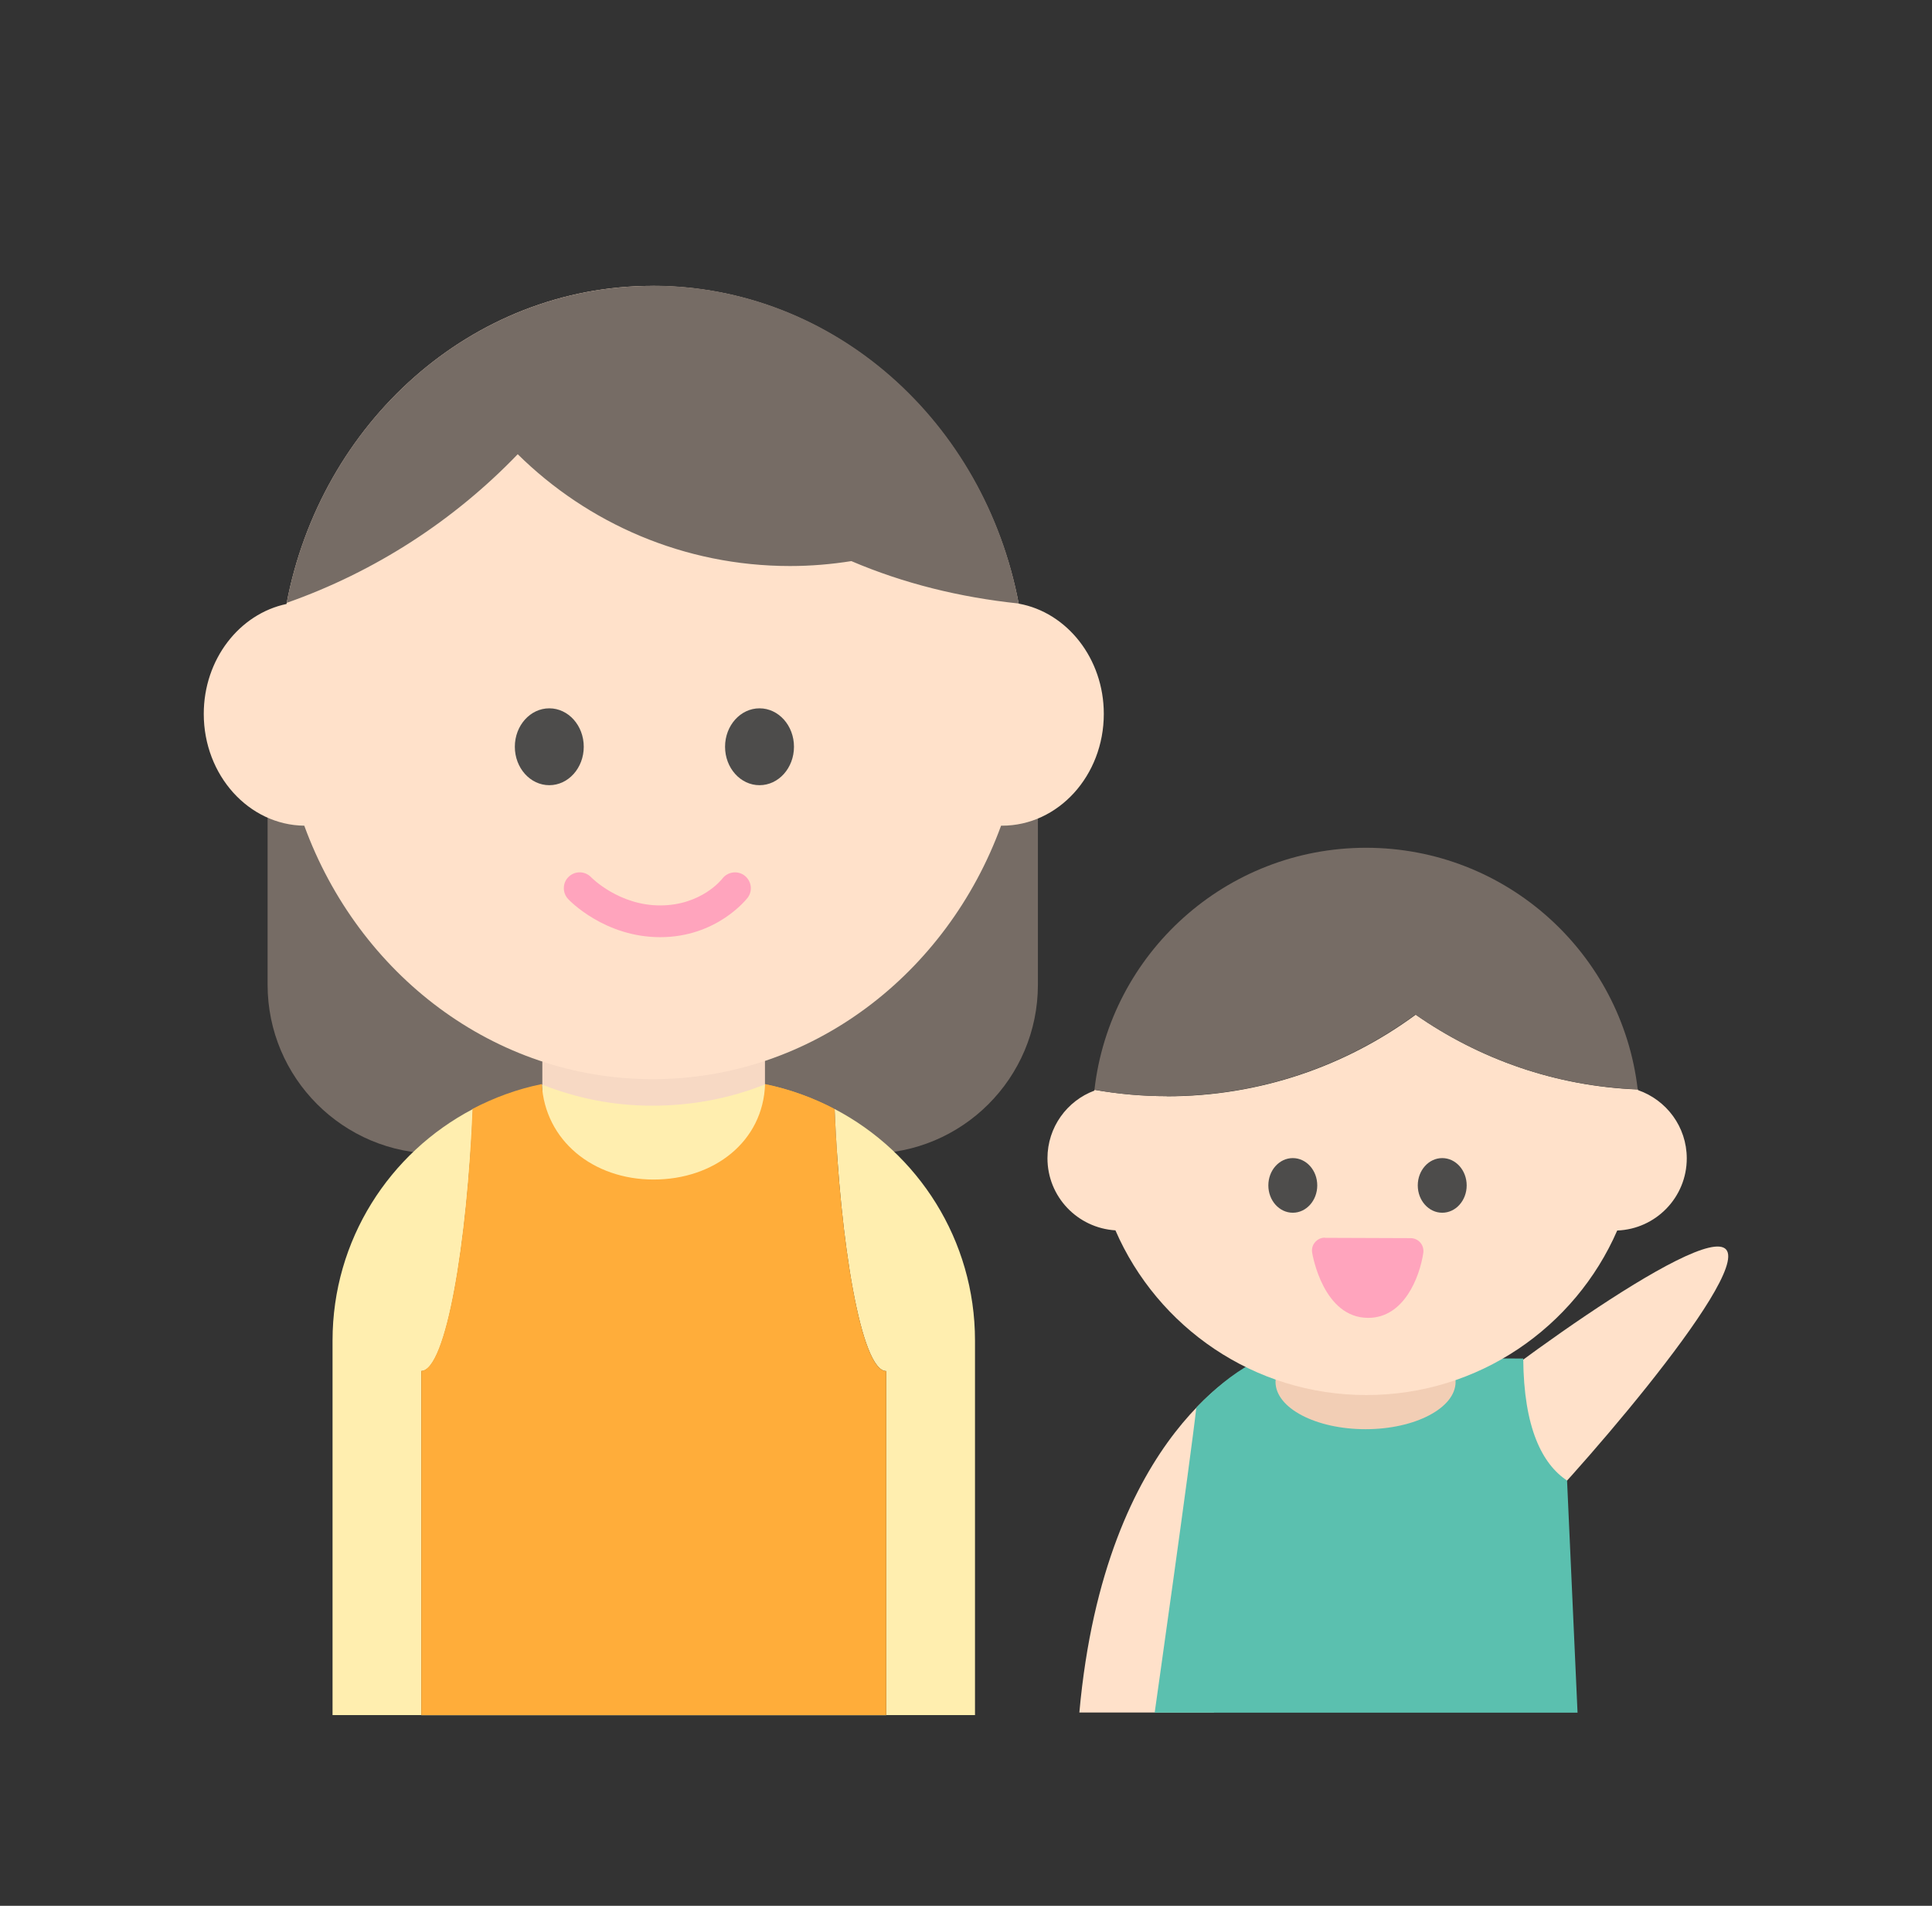 <svg width="73" height="72" viewBox="0 0 73 72" fill="none" xmlns="http://www.w3.org/2000/svg">
<rect x="0" y="0" width="73" height="72" fill="#333333" stroke="none"/>
<g clip-path="url(#clip0_1669_24873)">
<path d="M10.111 26.97V37.2C10.111 40.722 12.967 43.584 16.495 43.584C20.023 43.584 22.879 40.728 22.879 37.2H26.449C26.449 40.722 29.305 43.584 32.833 43.584C36.361 43.584 39.217 40.728 39.217 37.2V26.97H10.111Z" fill="#766C65"/>
<path d="M28.904 39.738H20.492V42.678H28.904V39.738Z" fill="#F7D9C4"/>
<path d="M24.703 44.994C30.367 44.994 28.771 43.056 28.915 40.962C27.595 41.496 26.143 41.772 24.643 41.772C23.143 41.772 21.775 41.484 20.479 40.974C20.683 43.014 19.033 44.994 24.703 44.994Z" fill="#FFEEAF"/>
<path d="M31.537 41.898C31.735 46.896 32.532 51.798 33.486 51.798V64.8H15.918V51.798C16.872 51.798 17.665 46.896 17.869 41.898C14.719 43.548 12.565 46.842 12.565 50.646V64.794H36.84V50.646C36.84 46.842 34.687 43.548 31.537 41.898Z" fill="#FFEEAF"/>
<path d="M28.932 40.968C29.856 41.154 30.732 41.478 31.542 41.904Z" fill="#FFAD3A"/>
<path d="M15.918 51.798V64.794H33.486V51.798C32.532 51.798 31.74 46.896 31.536 41.898C30.726 41.472 29.832 41.148 28.908 40.956C28.836 43.122 26.988 44.562 24.696 44.562C22.404 44.562 20.592 43.086 20.472 40.956C19.548 41.142 18.672 41.466 17.856 41.892C17.658 46.89 16.86 51.792 15.906 51.792L15.918 51.798Z" fill="#FFAD3A"/>
<path d="M38.491 22.806C37.189 15.96 31.489 10.8 24.655 10.8C17.821 10.8 12.121 15.966 10.825 22.818C9.049 23.19 7.699 24.906 7.699 26.97C7.699 29.286 9.397 31.17 11.497 31.194C13.543 36.798 18.661 40.77 24.661 40.77C30.661 40.77 35.779 36.798 37.825 31.194C37.837 31.194 37.849 31.194 37.861 31.194C39.985 31.194 41.707 29.304 41.707 26.97C41.707 24.876 40.315 23.136 38.497 22.806H38.491Z" fill="#FFE1CA"/>
<path d="M24.662 10.8C17.834 10.8 12.14 15.942 10.832 22.776C14.174 21.6 17.156 19.662 19.562 17.16C22.208 19.77 25.844 21.384 29.852 21.384C30.638 21.384 31.412 21.318 32.168 21.198C34.148 22.044 36.266 22.566 38.492 22.8C37.208 15.93 31.508 10.794 24.656 10.794L24.662 10.8Z" fill="#766C65"/>
<path d="M24.948 35.406C22.848 35.406 21.522 34.026 21.468 33.966C21.24 33.726 21.252 33.342 21.492 33.12C21.732 32.892 22.11 32.904 22.338 33.144C22.362 33.168 23.388 34.206 24.942 34.206C26.496 34.206 27.27 33.228 27.3 33.186C27.504 32.928 27.882 32.88 28.14 33.084C28.398 33.288 28.446 33.66 28.248 33.918C28.2 33.978 27.078 35.406 24.942 35.406H24.948Z" fill="#FFA4BD"/>
<path d="M20.755 29.664C21.474 29.664 22.057 29.014 22.057 28.212C22.057 27.41 21.474 26.76 20.755 26.76C20.036 26.76 19.453 27.41 19.453 28.212C19.453 29.014 20.036 29.664 20.755 29.664Z" fill="#4D4C4B"/>
<path d="M28.698 29.664C29.418 29.664 30 29.014 30 28.212C30 27.41 29.418 26.76 28.698 26.76C27.979 26.76 27.396 27.41 27.396 28.212C27.396 29.014 27.979 29.664 28.698 29.664Z" fill="#4D4C4B"/>
<path d="M47.293 51.57C47.293 51.57 41.749 53.976 40.783 64.698H45.865L47.299 51.57H47.293Z" fill="#FFE1CA"/>
<path d="M52.833 58.662C51.933 57.612 52.503 55.56 54.105 54.078C55.707 52.596 64.323 46.158 65.223 47.208C66.123 48.258 58.959 56.406 57.357 57.882C55.755 59.364 53.733 59.712 52.833 58.662Z" fill="#FFE1CA"/>
<path d="M51.897 57.06C54.667 57.06 56.913 55.569 56.913 53.73C56.913 51.891 54.667 50.4 51.897 50.4C49.127 50.4 46.881 51.891 46.881 53.73C46.881 55.569 49.127 57.06 51.897 57.06Z" fill="#F2CEB5"/>
<path d="M51.597 51.3H51.621H51.645L54.141 51.312C53.517 51.114 52.611 51.072 51.597 51.072C50.583 51.072 49.677 51.12 49.053 51.312L51.597 51.3Z" fill="#00A38E"/>
<path d="M59.217 55.938C58.269 55.314 57.573 53.94 57.555 51.324L54.141 51.312C54.669 51.48 54.999 51.756 54.999 52.206C54.999 53.19 53.475 53.994 51.597 53.994C49.719 53.994 48.195 53.196 48.195 52.206C48.195 51.75 48.519 51.474 49.053 51.312L48.513 51.072C46.881 51.312 45.201 53.184 45.201 53.184C45.003 55.002 43.629 64.704 43.629 64.704H59.607L59.211 55.938H59.217Z" fill="#5BC0AF"/>
<path d="M44.078 41.412C43.148 41.412 42.236 41.328 41.354 41.172C41.354 41.184 41.354 41.19 41.354 41.202C40.316 41.586 39.578 42.588 39.578 43.758C39.578 45.21 40.712 46.392 42.146 46.482C43.736 50.142 47.384 52.704 51.626 52.704C55.868 52.704 59.516 50.142 61.106 46.488C62.564 46.434 63.734 45.234 63.734 43.764C63.734 42.57 62.966 41.556 61.892 41.184C61.892 41.178 61.892 41.166 61.892 41.16C58.772 41.04 55.892 40.008 53.492 38.334C50.858 40.272 47.606 41.418 44.09 41.418L44.078 41.412Z" fill="#FFE1CA"/>
<path d="M51.62 32.028C46.316 32.028 41.941 36.024 41.353 41.172C42.242 41.328 43.148 41.412 44.078 41.412C47.599 41.412 50.846 40.266 53.48 38.328C55.88 40.002 58.76 41.034 61.88 41.154C61.279 36.018 56.917 32.028 51.614 32.028H51.62Z" fill="#766C65"/>
<path d="M48.848 45.816C49.358 45.816 49.772 45.354 49.772 44.784C49.772 44.214 49.358 43.752 48.848 43.752C48.337 43.752 47.924 44.214 47.924 44.784C47.924 45.354 48.337 45.816 48.848 45.816Z" fill="#4D4C4B"/>
<path d="M54.494 45.816C55.005 45.816 55.418 45.354 55.418 44.784C55.418 44.214 55.005 43.752 54.494 43.752C53.984 43.752 53.57 44.214 53.57 44.784C53.57 45.354 53.984 45.816 54.494 45.816Z" fill="#4D4C4B"/>
<path d="M50.059 46.758C49.916 46.758 49.783 46.818 49.688 46.932C49.592 47.04 49.556 47.184 49.58 47.328C49.597 47.43 50.005 49.788 51.697 49.788C53.053 49.788 53.642 48.246 53.779 47.334C53.797 47.196 53.761 47.052 53.666 46.944C53.575 46.836 53.438 46.776 53.3 46.776L50.072 46.764L50.059 46.758Z" fill="#FFA4BD"/>
</g>
<defs>
<clipPath id="clip0_1669_24873">
<rect width="57.6" height="57.6" fill="white" transform="translate(7.699 7.2)"/>
</clipPath>
</defs>
</svg>
